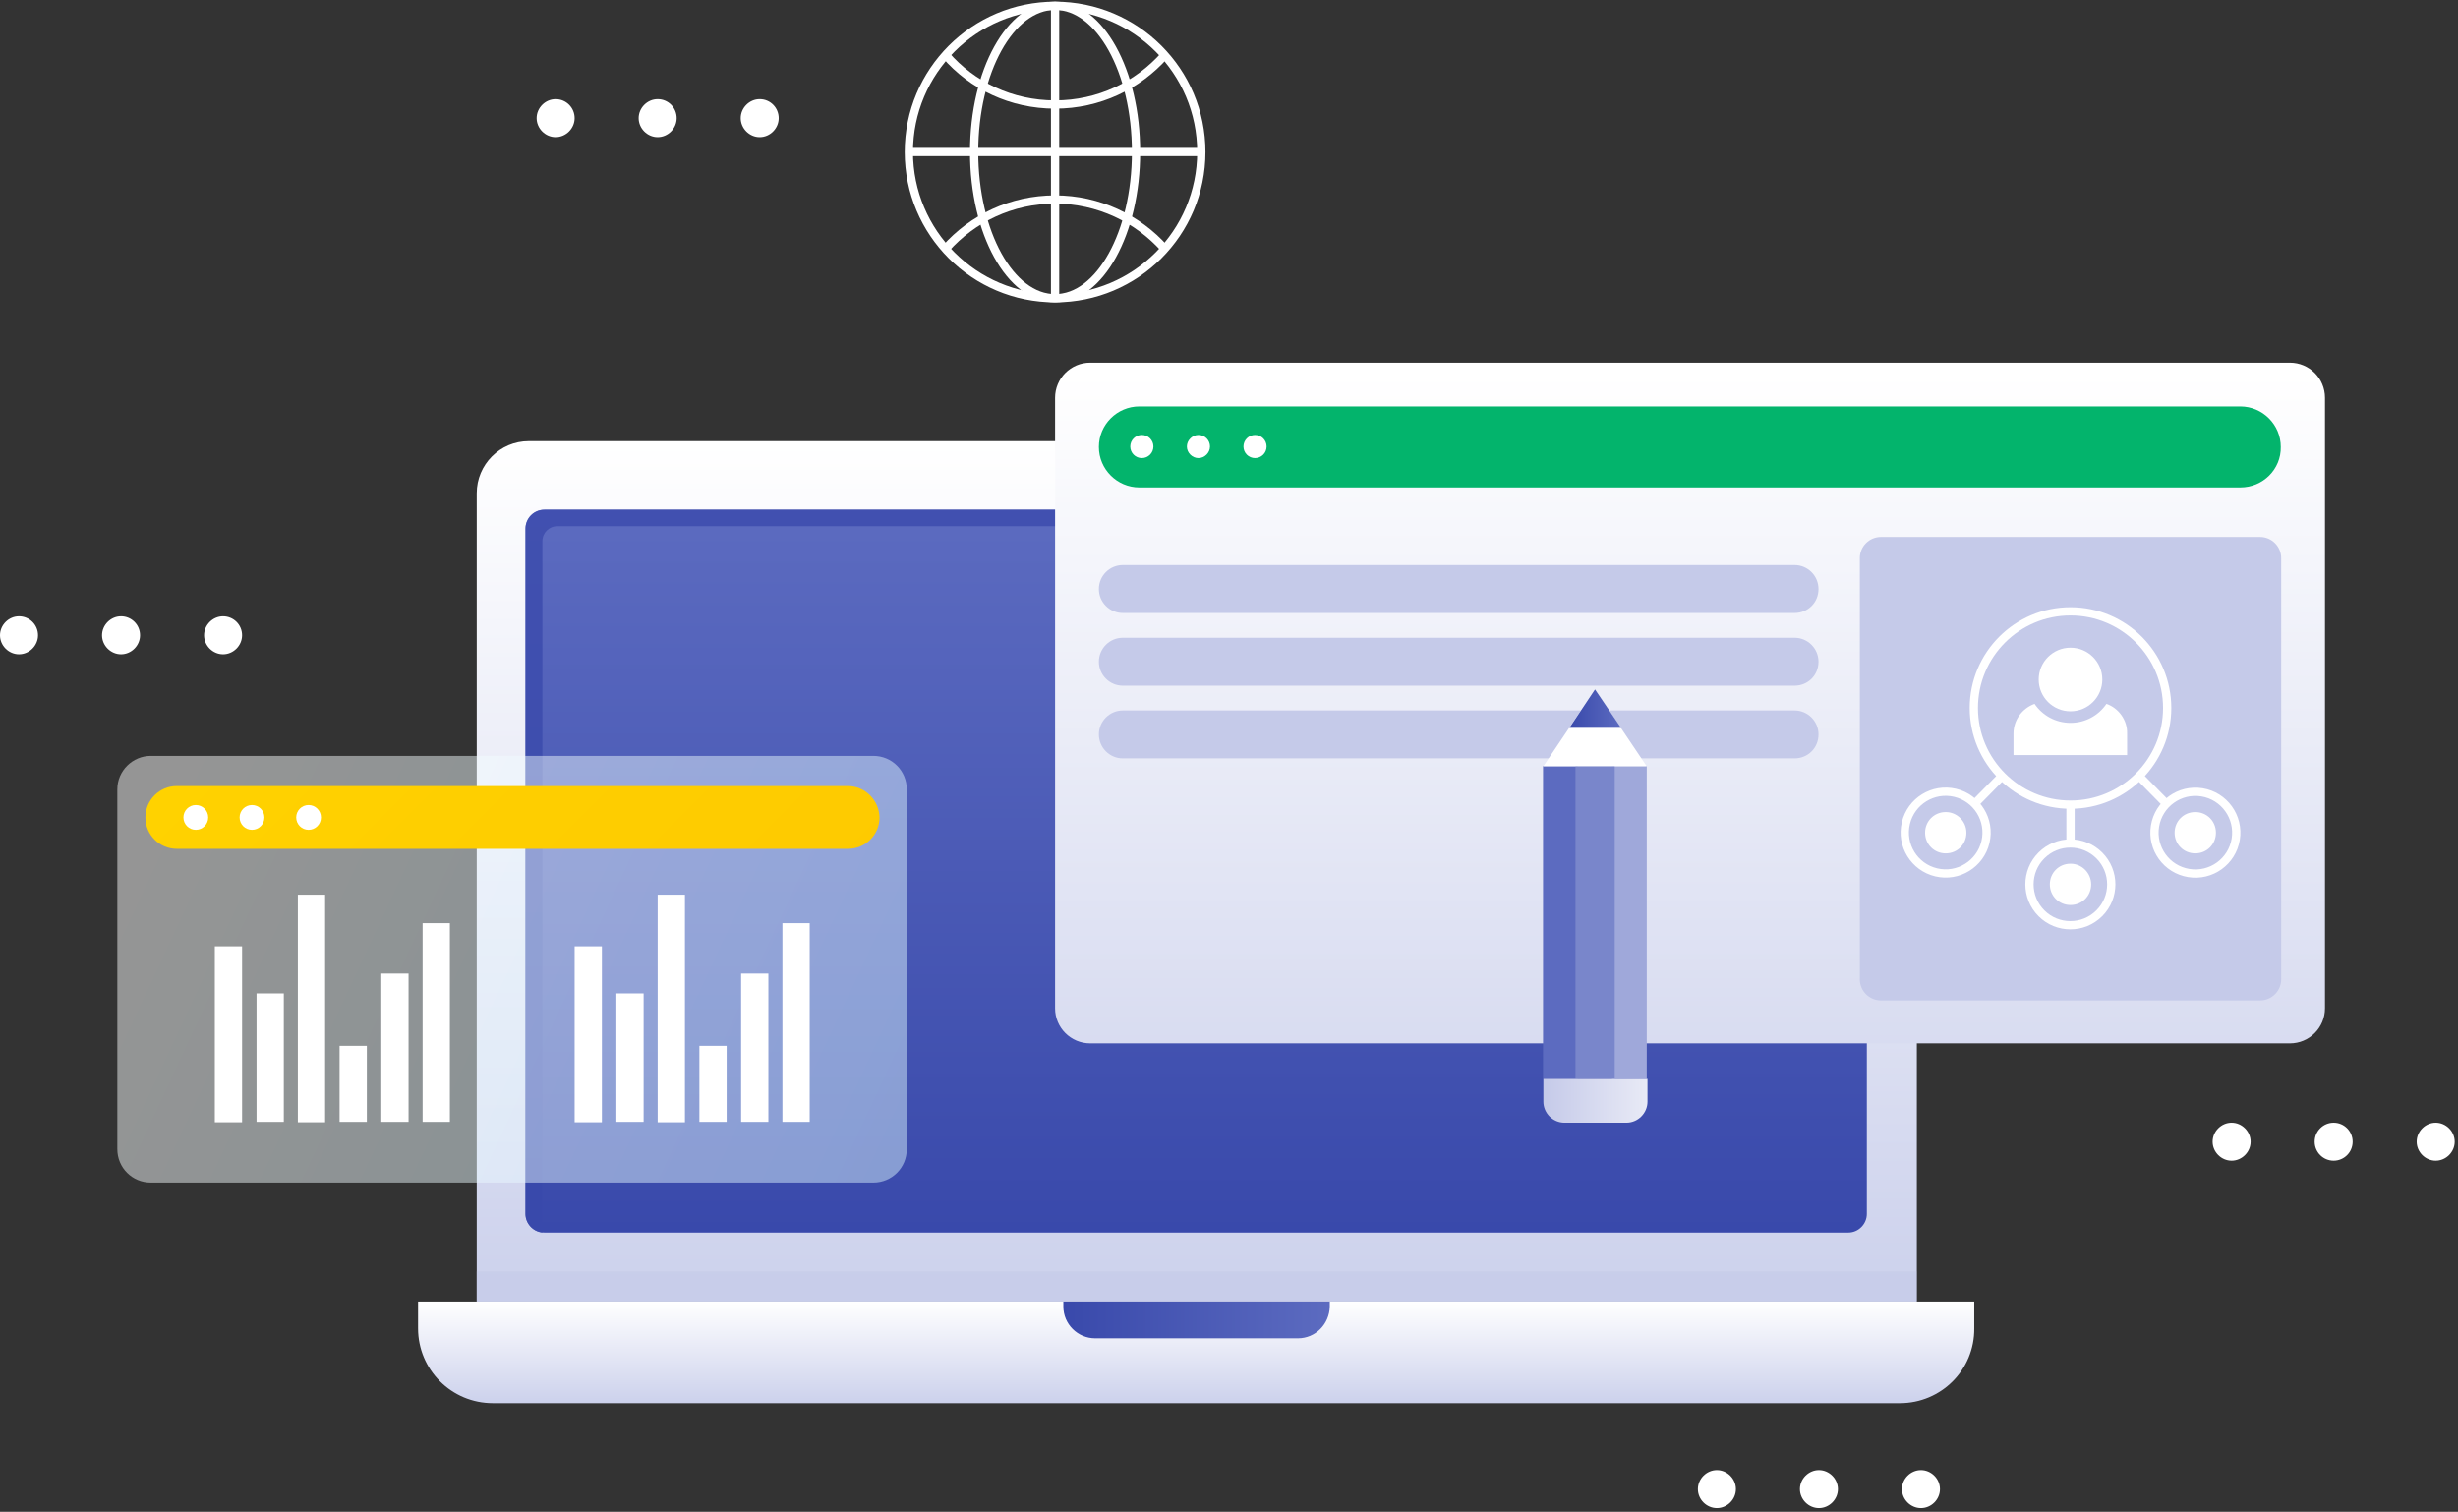 <?xml version="1.0" encoding="UTF-8"?> <svg xmlns="http://www.w3.org/2000/svg" width="595" height="366" viewBox="0 0 595 366" fill="none"><rect x="0" y="0" width="595" height="366" fill="#333333" stroke="none"/> <path d="M463.8 315.1H115.4V119.4C115.4 112.5 121 106.8 128 106.8H451.4C458.3 106.8 464 112.4 464 119.4V315.1H463.8Z" fill="url(#paint0_linear_2_190)"></path> <path opacity="0.56" d="M463.9 307.8H115.4V315.1H463.9V307.8Z" fill="#C5CAE9"></path> <path d="M459.9 339.7H119.3C109.3 339.7 101.2 331.6 101.2 321.6V315.1H477.9V321.6C478 331.6 469.9 339.7 459.9 339.7Z" fill="url(#paint1_linear_2_190)"></path> <path d="M314.2 324H265.1C260.9 324 257.4 320.6 257.4 316.3V315.1H321.9V316.3C321.8 320.6 318.4 324 314.2 324Z" fill="url(#paint2_linear_2_190)"></path> <path d="M447.4 298.4H131.8C129.3 298.4 127.2 296.4 127.2 293.8V128C127.2 125.5 129.2 123.4 131.8 123.4H447.3C449.8 123.4 451.9 125.4 451.9 128V293.9C451.9 296.3 449.9 298.4 447.4 298.4Z" fill="url(#paint3_linear_2_190)"></path> <path opacity="0.77" d="M131.3 297.8V131C131.3 129 132.9 127.4 134.9 127.4H451.4C451.6 127.4 451.7 127.4 451.9 127.5C451.6 125.2 449.7 123.4 447.4 123.4H131.8C129.3 123.4 127.2 125.4 127.2 128V293.9C127.2 296.2 129 298.2 131.3 298.4C131.3 298.2 131.3 298 131.3 297.8Z" fill="#3949AB"></path> <path opacity="0.48" d="M28.4 191.1V278.2C28.4 282.7 32 286.3 36.5 286.3H211.4C215.9 286.3 219.5 282.7 219.5 278.2V191.1C219.5 186.6 215.9 183 211.4 183H36.5C32.1 183 28.4 186.6 28.4 191.1Z" fill="url(#paint4_linear_2_190)"></path> <path d="M205.2 190.3H42.8C38.6 190.3 35.2 193.7 35.2 197.9C35.2 202.1 38.6 205.5 42.8 205.5H205.3C209.5 205.5 212.9 202.1 212.9 197.9C212.8 193.7 209.4 190.3 205.2 190.3Z" fill="url(#paint5_linear_2_190)"></path> <path d="M47.4 200.9C49.057 200.9 50.4 199.557 50.4 197.9C50.4 196.243 49.057 194.9 47.4 194.9C45.743 194.9 44.4 196.243 44.4 197.9C44.4 199.557 45.743 200.9 47.4 200.9Z" fill="white"></path> <path d="M61 200.9C62.657 200.9 64 199.557 64 197.9C64 196.243 62.657 194.9 61 194.9C59.343 194.9 58 196.243 58 197.9C58 199.557 59.343 200.9 61 200.9Z" fill="white"></path> <path d="M74.7 200.9C76.357 200.9 77.7 199.557 77.7 197.9C77.7 196.243 76.357 194.9 74.7 194.9C73.043 194.9 71.7 196.243 71.7 197.9C71.7 199.557 73.043 200.9 74.7 200.9Z" fill="white"></path> <path d="M58.6 229.1H52V271.7H58.6V229.1Z" fill="white"></path> <path d="M68.7 240.5H62.1V271.6H68.7V240.5Z" fill="white"></path> <path d="M78.7 216.6H72.1V271.7H78.7V216.6Z" fill="white"></path> <path d="M88.8 253.2H82.2V271.6H88.8V253.2Z" fill="white"></path> <path d="M98.9 235.7H92.3V271.6H98.9V235.7Z" fill="white"></path> <path d="M108.9 223.5H102.3V271.6H108.9V223.5Z" fill="white"></path> <path d="M145.7 229.1H139.1V271.7H145.7V229.1Z" fill="white"></path> <path d="M155.8 240.5H149.2V271.6H155.8V240.5Z" fill="white"></path> <path d="M165.8 216.6H159.2V271.7H165.8V216.6Z" fill="white"></path> <path d="M175.9 253.2H169.3V271.6H175.9V253.2Z" fill="white"></path> <path d="M186 235.7H179.4V271.6H186V235.7Z" fill="white"></path> <path d="M196 223.5H189.4V271.6H196V223.5Z" fill="white"></path> <path d="M554.3 252.6H263.9C259.2 252.6 255.4 248.8 255.4 244.1V96.3C255.4 91.6 259.2 87.8 263.9 87.8H554.3C559 87.8 562.8 91.6 562.8 96.3V244.1C562.8 248.8 559 252.6 554.3 252.6Z" fill="url(#paint6_linear_2_190)"></path> <path d="M547.1 242.2H455.3C452.5 242.2 450.2 239.9 450.2 237.1V135.1C450.2 132.3 452.5 130 455.3 130H547.1C549.9 130 552.2 132.3 552.2 135.1V237.1C552.2 239.9 549.9 242.2 547.1 242.2Z" fill="#C5CAE9"></path> <path d="M434.4 148.4H271.8C268.6 148.4 266 145.8 266 142.6C266 139.4 268.6 136.8 271.8 136.8H434.4C437.6 136.8 440.2 139.4 440.2 142.6C440.2 145.9 437.6 148.4 434.4 148.4Z" fill="#C5CAE9"></path> <path d="M434.4 166H271.8C268.6 166 266 163.4 266 160.2C266 157 268.6 154.4 271.8 154.4H434.4C437.6 154.4 440.2 157 440.2 160.2C440.2 163.5 437.6 166 434.4 166Z" fill="#C5CAE9"></path> <path d="M434.4 183.6H271.8C268.6 183.6 266 181 266 177.8C266 174.6 268.6 172 271.8 172H434.4C437.6 172 440.2 174.6 440.2 177.8C440.2 181.1 437.6 183.6 434.4 183.6Z" fill="#C5CAE9"></path> <path d="M542.3 118H275.8C270.4 118 266 113.6 266 108.2C266 102.8 270.4 98.4 275.8 98.4H542.3C547.7 98.4 552.1 102.8 552.1 108.2C552.2 113.6 547.8 118 542.3 118Z" fill="url(#paint7_linear_2_190)"></path> <path d="M276.4 110.9C277.946 110.9 279.2 109.646 279.2 108.1C279.2 106.554 277.946 105.3 276.4 105.3C274.854 105.3 273.6 106.554 273.6 108.1C273.6 109.646 274.854 110.9 276.4 110.9Z" fill="white"></path> <path d="M292.9 108.1C292.9 109.6 291.6 110.9 290.1 110.9C288.6 110.9 287.3 109.6 287.3 108.1C287.3 106.6 288.6 105.3 290.1 105.3C291.7 105.3 292.9 106.6 292.9 108.1Z" fill="white"></path> <path d="M303.8 110.9C305.346 110.9 306.6 109.646 306.6 108.1C306.6 106.554 305.346 105.3 303.8 105.3C302.254 105.3 301 106.554 301 108.1C301 109.646 302.254 110.9 303.8 110.9Z" fill="white"></path> <path d="M501.2 194.8C514.123 194.8 524.6 184.323 524.6 171.4C524.6 158.477 514.123 148 501.2 148C488.277 148 477.8 158.477 477.8 171.4C477.8 184.323 488.277 194.8 501.2 194.8Z" stroke="white" stroke-width="2" stroke-miterlimit="10"></path> <path d="M508.167 221.102C512.033 217.236 512.033 210.968 508.167 207.102C504.301 203.235 498.033 203.235 494.167 207.102C490.301 210.968 490.301 217.236 494.167 221.102C498.033 224.968 504.301 224.968 508.167 221.102Z" stroke="white" stroke-width="2" stroke-miterlimit="10"></path> <path d="M541.197 203.181C542.076 197.785 538.414 192.698 533.017 191.819C527.62 190.941 522.533 194.603 521.655 200C520.776 205.396 524.439 210.483 529.835 211.362C535.232 212.24 540.319 208.578 541.197 203.181Z" stroke="white" stroke-width="2" stroke-miterlimit="10"></path> <path d="M480.613 203.851C481.875 198.531 478.584 193.196 473.264 191.934C467.944 190.673 462.609 193.963 461.348 199.283C460.086 204.603 463.377 209.938 468.697 211.2C474.017 212.461 479.352 209.171 480.613 203.851Z" stroke="white" stroke-width="2" stroke-miterlimit="10"></path> <path d="M476 201.6C476 204.4 473.8 206.6 471 206.6C468.2 206.6 466 204.4 466 201.6C466 198.8 468.2 196.6 471 196.6C473.7 196.6 476 198.8 476 201.6Z" fill="white"></path> <path d="M536.4 201.6C536.4 204.4 534.2 206.6 531.4 206.6C528.6 206.6 526.4 204.4 526.4 201.6C526.4 198.8 528.6 196.6 531.4 196.6C534.2 196.6 536.4 198.8 536.4 201.6Z" fill="white"></path> <path d="M506.2 214.1C506.2 216.9 504 219.1 501.2 219.1C498.4 219.1 496.2 216.9 496.2 214.1C496.2 211.3 498.4 209.1 501.2 209.1C504 209.1 506.2 211.4 506.2 214.1Z" fill="white"></path> <path d="M517.9 188L524.6 194.8" stroke="white" stroke-width="2" stroke-miterlimit="10"></path> <path d="M484.5 188L477.8 194.8" stroke="white" stroke-width="2" stroke-miterlimit="10"></path> <path d="M501.2 194.8V204.3" stroke="white" stroke-width="2" stroke-miterlimit="10"></path> <path d="M501.2 172.2C505.453 172.2 508.9 168.753 508.9 164.5C508.9 160.247 505.453 156.8 501.2 156.8C496.947 156.8 493.5 160.247 493.5 164.5C493.5 168.753 496.947 172.2 501.2 172.2Z" fill="white"></path> <path d="M509.9 170.4C508 173.2 504.8 175 501.2 175C497.6 175 494.4 173.2 492.5 170.4C489.5 171.5 487.4 174.3 487.4 177.6V182.8H514.9V177.6C515 174.3 512.8 171.4 509.9 170.4Z" fill="white"></path> <path d="M255.4 72.2C274.951 72.2 290.8 56.351 290.8 36.8C290.8 17.249 274.951 1.4 255.4 1.4C235.849 1.4 220 17.249 220 36.8C220 56.351 235.849 72.2 255.4 72.2Z" stroke="white" stroke-width="2" stroke-miterlimit="10"></path> <path d="M281.9 13.4C275.4 20.7 266 25.3 255.4 25.3C244.8 25.3 235.3 20.7 228.9 13.3" stroke="white" stroke-width="2" stroke-miterlimit="10"></path> <path d="M228.9 60.2C235.4 52.9 244.8 48.3 255.4 48.3C265.9 48.3 275.4 52.9 281.9 60.2" stroke="white" stroke-width="2" stroke-miterlimit="10"></path> <path d="M255.4 72.2C266.225 72.2 275 56.351 275 36.8C275 17.249 266.225 1.4 255.4 1.4C244.575 1.4 235.8 17.249 235.8 36.8C235.8 56.351 244.575 72.2 255.4 72.2Z" stroke="white" stroke-width="2" stroke-miterlimit="10"></path> <path d="M255.4 1.4V72.2" stroke="white" stroke-width="2" stroke-miterlimit="10"></path> <path d="M220 36.8H290.8" stroke="white" stroke-width="2" stroke-miterlimit="10"></path> <path d="M398.622 261.183V185.483H390.222V261.183H398.622Z" fill="#9FA8DA"></path> <path d="M381.919 261.186V185.486H373.519V261.186H381.919Z" fill="#5C6BC0"></path> <path d="M390.87 261.134V185.434H381.37V261.134H390.87Z" fill="#7986CB"></path> <path d="M390.9 261.2H390.3H381.9H381.3H373.6V266.7C373.6 269.5 375.9 271.8 378.7 271.8H381.4H382H390.4H391H393.7C396.5 271.8 398.8 269.5 398.8 266.7V261.2H390.9Z" fill="url(#paint8_linear_2_190)"></path> <path d="M398.6 185.5L386.1 166.9L373.6 185.5H398.6Z" fill="white"></path> <path d="M392.4 176.2L386.1 166.9L379.9 176.2H392.4Z" fill="url(#paint9_linear_2_190)"></path> <path d="M9.2 153.8C9.2 156.3 7.1 158.4 4.6 158.4C2.1 158.4 0 156.3 0 153.8C0 151.3 2.1 149.2 4.6 149.2C7.1 149.2 9.2 151.2 9.2 153.8Z" fill="white"></path> <path d="M33.9 153.8C33.9 156.3 31.8 158.4 29.3 158.4C26.8 158.4 24.7 156.3 24.7 153.8C24.7 151.3 26.8 149.2 29.3 149.2C31.8 149.2 33.9 151.2 33.9 153.8Z" fill="white"></path> <path d="M58.6 153.8C58.6 156.3 56.5 158.4 54 158.4C51.5 158.4 49.4 156.3 49.4 153.8C49.4 151.3 51.5 149.2 54 149.2C56.5 149.2 58.6 151.2 58.6 153.8Z" fill="white"></path> <path d="M420.2 360.5C420.2 363 418.1 365.1 415.6 365.1C413.1 365.1 411 363 411 360.5C411 358 413.1 355.9 415.6 355.9C418.1 355.9 420.2 358 420.2 360.5Z" fill="white"></path> <path d="M444.9 360.5C444.9 363 442.8 365.1 440.3 365.1C437.8 365.1 435.7 363 435.7 360.5C435.7 358 437.8 355.9 440.3 355.9C442.8 355.9 444.9 358 444.9 360.5Z" fill="white"></path> <path d="M469.6 360.5C469.6 363 467.5 365.1 465 365.1C462.5 365.1 460.4 363 460.4 360.5C460.4 358 462.5 355.9 465 355.9C467.5 355.9 469.6 358 469.6 360.5Z" fill="white"></path> <path d="M544.8 276.4C544.8 278.9 542.7 281 540.2 281C537.7 281 535.6 278.9 535.6 276.4C535.6 273.9 537.7 271.8 540.2 271.8C542.7 271.8 544.8 273.9 544.8 276.4Z" fill="white"></path> <path d="M564.9 281C567.44 281 569.5 278.941 569.5 276.4C569.5 273.86 567.44 271.8 564.9 271.8C562.359 271.8 560.3 273.86 560.3 276.4C560.3 278.941 562.359 281 564.9 281Z" fill="white"></path> <path d="M594.2 276.4C594.2 278.9 592.1 281 589.6 281C587.1 281 585 278.9 585 276.4C585 273.9 587.1 271.8 589.6 271.8C592.1 271.8 594.2 273.9 594.2 276.4Z" fill="white"></path> <path d="M139.1 28.6C139.1 31.1 137 33.2 134.5 33.2C132 33.2 129.9 31.1 129.9 28.6C129.9 26.1 132 24 134.5 24C137.1 24 139.1 26.1 139.1 28.6Z" fill="white"></path> <path d="M163.8 28.6C163.8 31.1 161.7 33.2 159.2 33.2C156.7 33.2 154.6 31.1 154.6 28.6C154.6 26.1 156.7 24 159.2 24C161.8 24 163.8 26.1 163.8 28.6Z" fill="white"></path> <path d="M188.5 28.6C188.5 31.1 186.4 33.2 183.9 33.2C181.4 33.2 179.3 31.1 179.3 28.6C179.3 26.1 181.4 24 183.9 24C186.5 24 188.5 26.1 188.5 28.6Z" fill="white"></path> <defs> <linearGradient id="paint0_linear_2_190" x1="289.6" y1="315.13" x2="289.6" y2="106.88" gradientUnits="userSpaceOnUse"> <stop stop-color="#CCD1EC"></stop> <stop offset="1" stop-color="white"></stop> </linearGradient> <linearGradient id="paint1_linear_2_190" x1="289.6" y1="339.716" x2="289.6" y2="315.13" gradientUnits="userSpaceOnUse"> <stop stop-color="#CCD1EC"></stop> <stop offset="1" stop-color="white"></stop> </linearGradient> <linearGradient id="paint2_linear_2_190" x1="257.363" y1="319.573" x2="321.837" y2="319.573" gradientUnits="userSpaceOnUse"> <stop stop-color="#3949AB"></stop> <stop offset="1" stop-color="#5C6BC0"></stop> </linearGradient> <linearGradient id="paint3_linear_2_190" x1="289.6" y1="298.386" x2="289.6" y2="123.39" gradientUnits="userSpaceOnUse"> <stop stop-color="#3949AB"></stop> <stop offset="1" stop-color="#5C6BC0"></stop> </linearGradient> <linearGradient id="paint4_linear_2_190" x1="221.416" y1="280.112" x2="34.461" y2="192.867" gradientUnits="userSpaceOnUse"> <stop stop-color="#D8F4FD"></stop> <stop offset="1" stop-color="white"></stop> </linearGradient> <linearGradient id="paint5_linear_2_190" x1="78.02" y1="151.923" x2="210.473" y2="284.376" gradientUnits="userSpaceOnUse"> <stop stop-color="#FFD200"></stop> <stop offset="1" stop-color="#FDC700"></stop> </linearGradient> <linearGradient id="paint6_linear_2_190" x1="409.085" y1="304.233" x2="409.085" y2="90.224" gradientUnits="userSpaceOnUse"> <stop stop-color="#CCD1EC"></stop> <stop offset="1" stop-color="white"></stop> </linearGradient> <linearGradient id="paint7_linear_2_190" x1="266.011" y1="108.132" x2="552.161" y2="108.132" gradientUnits="userSpaceOnUse"> <stop stop-color="#03B46C"></stop> <stop offset="1" stop-color="#03B46C"></stop> </linearGradient> <linearGradient id="paint8_linear_2_190" x1="373.591" y1="266.518" x2="398.646" y2="266.518" gradientUnits="userSpaceOnUse"> <stop stop-color="#C5CAE9"></stop> <stop offset="1" stop-color="#E8EAF6"></stop> </linearGradient> <linearGradient id="paint9_linear_2_190" x1="379.854" y1="171.551" x2="392.382" y2="171.551" gradientUnits="userSpaceOnUse"> <stop stop-color="#3949AB"></stop> <stop offset="1" stop-color="#5C6BC0"></stop> </linearGradient> </defs> </svg> 